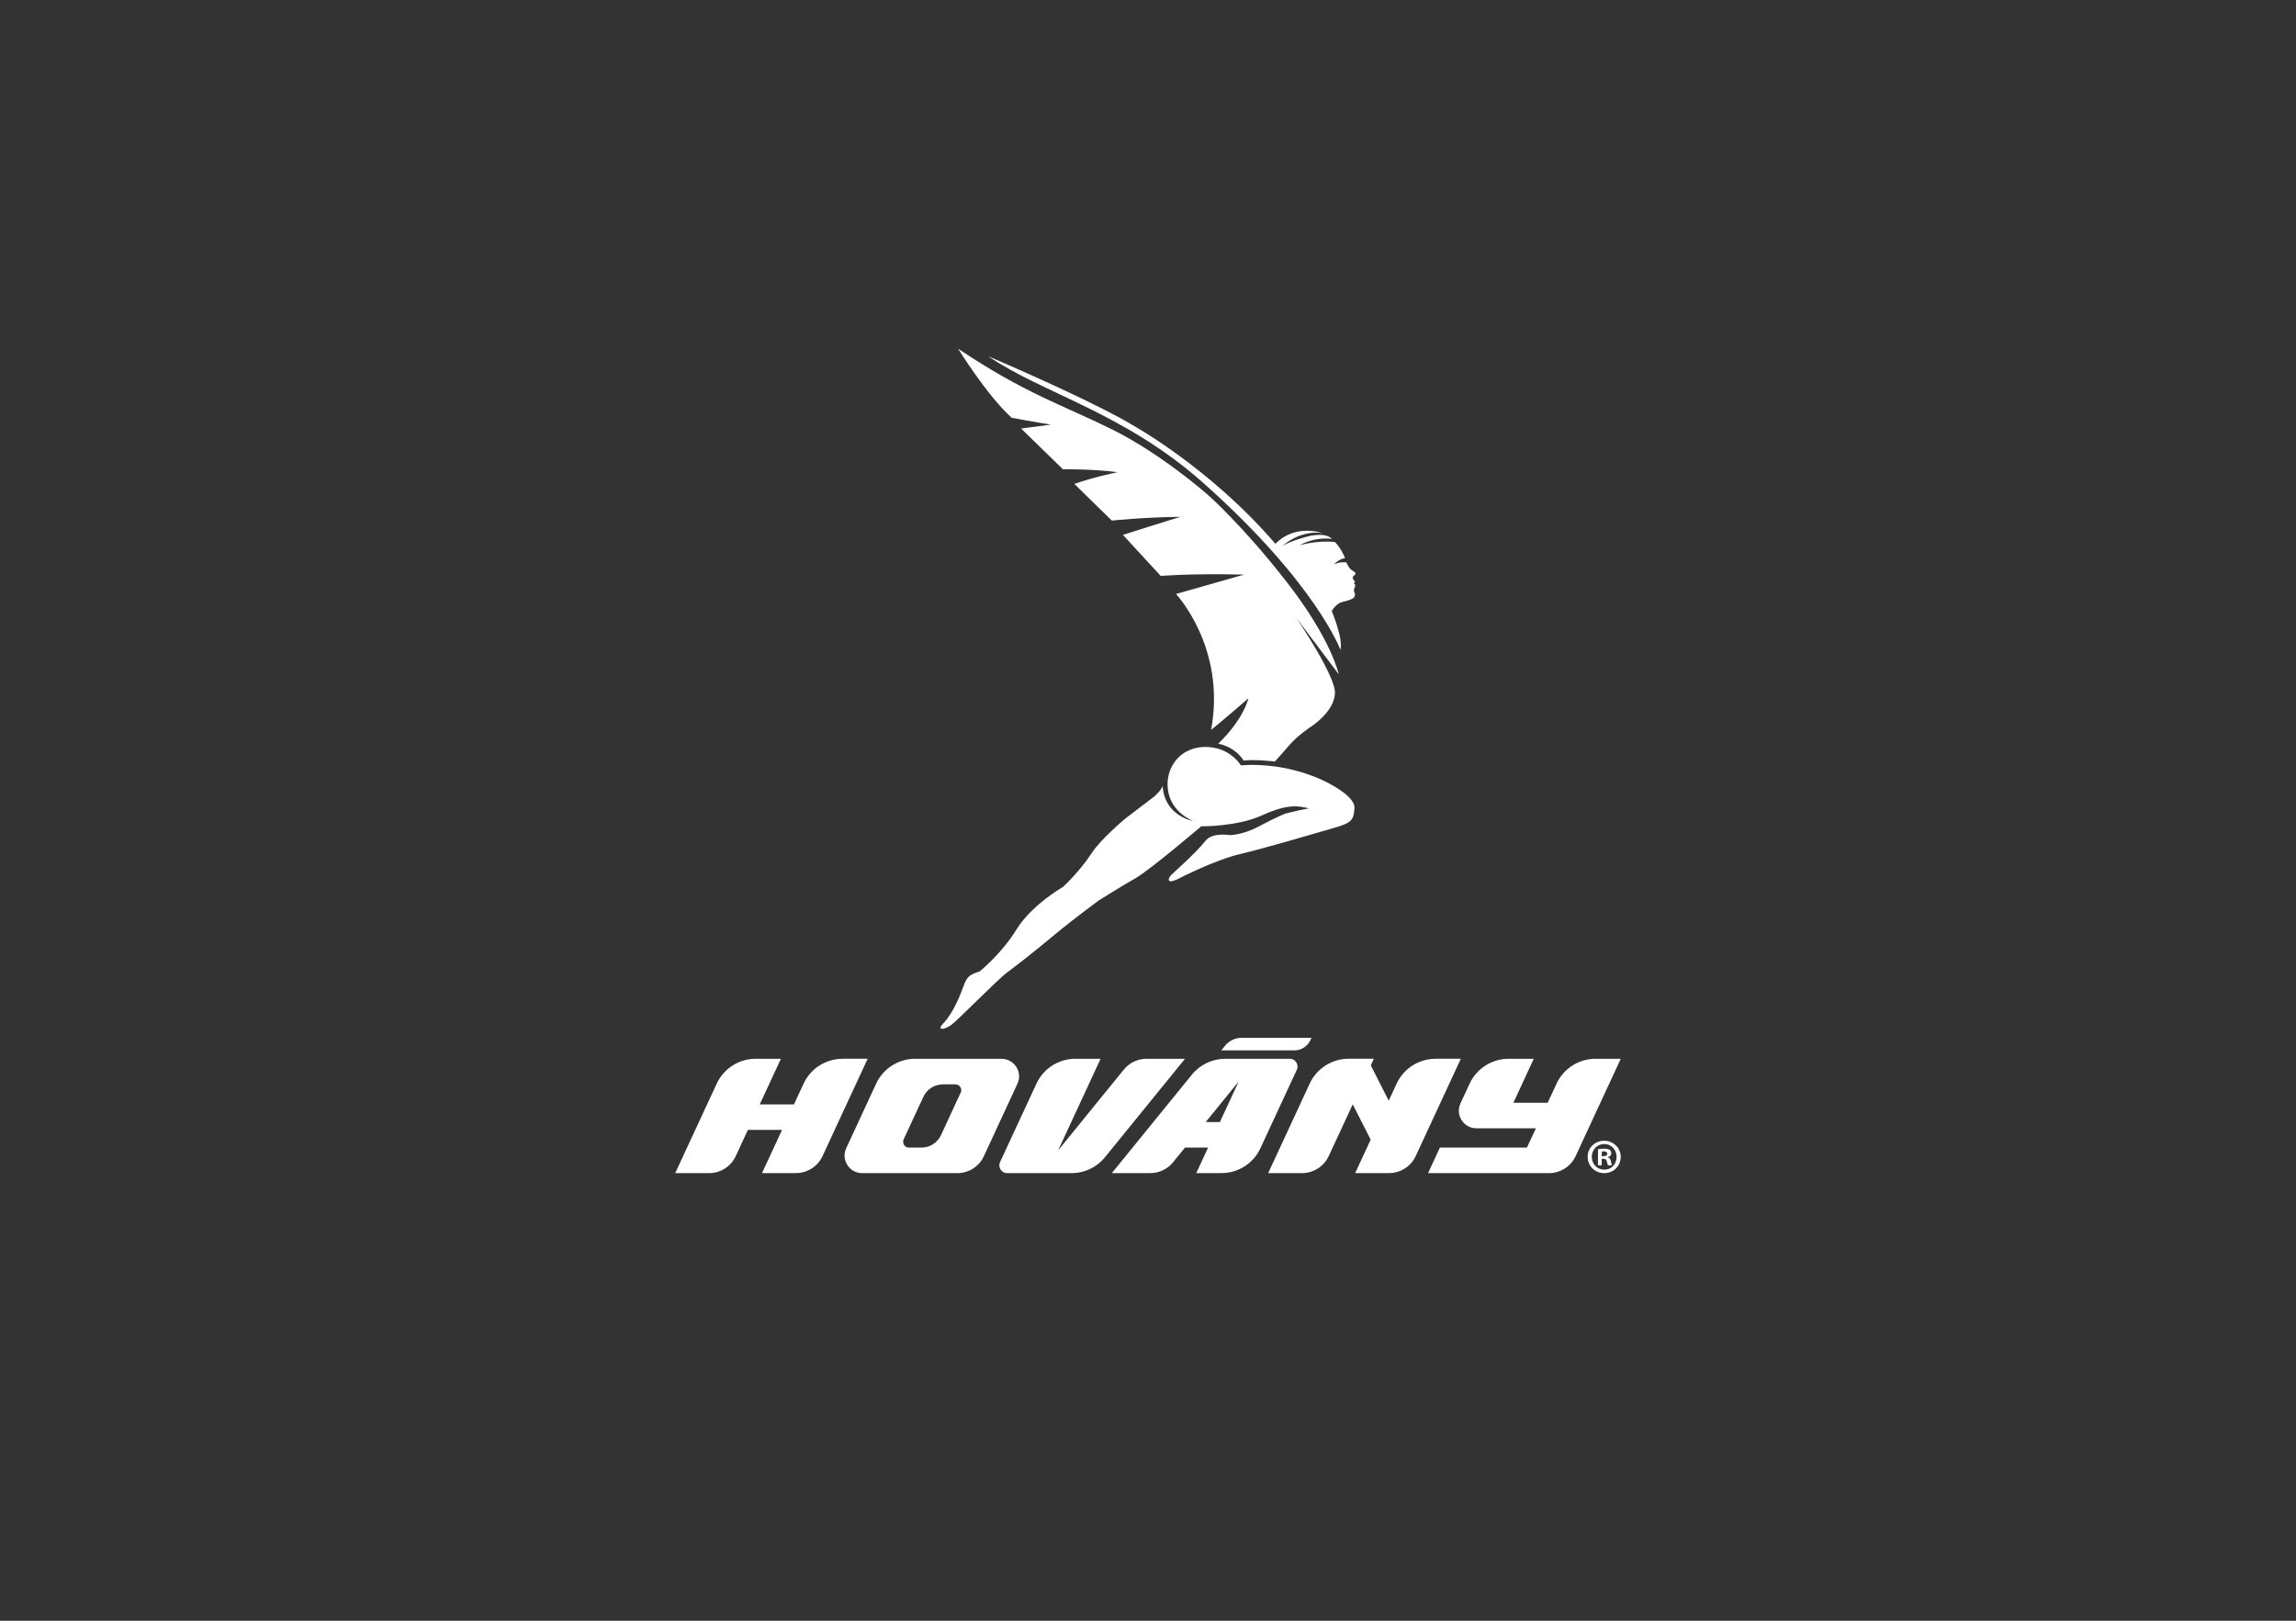 <svg xmlns="http://www.w3.org/2000/svg" id="Logo" viewBox="0 0 510 360"><rect x="0" y="0" width="510" height="360" fill="#333333" stroke="none"/><defs><style>.cls-1{fill:#fff;stroke-width:0px;}</style></defs><path class="cls-1" d="M212.81,77.43s6.43,10.45,11.92,15.37c4.69.89,8.74,1.52,8.74,1.52l-6.66.86,9.29,9.06s6.67-.09,12.12.64c-1.54.38-4.86.99-9.58,2.61,1.51,1.48,8.32,8.14,8.32,8.14,0,0,7.39-.76,15.29-.83-1.92.54-12.82,4.01-12.82,4.01l8.4,9.12s6.26-.58,18.52-.3c-3.35.95-15.13,4.31-15.13,4.31,0,0,11.2,11.86,7.8,30.19,3.03-2.44,8.27-7.01,8.27-7.01,0,0-.88,4.43-6.68,10.07,2.76.57,4.67,2.2,5.64,3.76,2.34-.33,6.93.2,6.93.2,0,0,1.29-1.39,3.18-3.59,1.96-2.28,4.75-4.08,4.75-4.08,0,0,5.3-3.32,5.42-7.54.12-3.88-8.57-16.67-8.57-16.67l9.39,12.48s-1.53-7.62-11.48-20.4c-9.94-12.78-17.58-19.44-17.58-19.44,0,0-10.24-9.07-21.32-14.55-11.08-5.48-19.15-7.86-34.17-17.92"></path><path class="cls-1" d="M297.74,144.33s-5.47-14.84-30.47-37.07c-17.53-15.59-35.64-19.86-47.76-28.13,25.05,10.78,32,15.26,32,15.26,0,0,17.28,9.49,31.79,26.41,4.46-4.59,10.48-2.37,10.48-2.37,0,0-4.36-1.02-8.95,2.84,1.97-1.15,5.15-1.98,5.15-1.98,0,0,4.1-1.33,5.89.4-4.14-.47-7.2,1.42-7.2,1.42,0,0,3.93-1.16,7.86-.71,1.38,1.37,2.25,3.58,2.25,3.58,0,0-1.24.05-2.52,1.43,1.27-.72,2.81-.48,2.81-.48,0,0,.5,1.24,1.12,1.66.61.41.8.55.8.55,0,0,.29.24-.1.58-.31.27-.44.47-.44.47,0,0,0,.61.54.97-.09.36-.29.36-.29.36l.15.17s.35.25.06.79c-.29.54-.12.97-.12.97,0,0,.48.74-.1,1.32-.35.35-1.35.63-1.35.63l-1.19.31s-1.35.29-2.34,2.01c0,0,2.6,6.19,1.93,8.59"></path><path class="cls-1" d="M275.62,170s-1.88-3.28-6.24-3.96c-4.36-.68-6.9,1.59-6.9,1.59,0,0-3.7,2.55-3.06,7.74.65,5.19,5.64,6.99,5.64,6.99,0,0-6.4-1.04-6.81-7.8-.23.95-1.92,2.41-1.92,2.41l-6.33,4.82s-5.44,4.51-7.52,7.72c-2.69,4.13-6.33,7.47-6.33,7.47,0,0-6.97,3.99-10.33,9.43-3.44,5.58-8.23,9.37-8.23,9.37,0,0-1.45.43-2.08.9-.6.45-.95.88-1.48,2.35-.58,1.59-2.17,5.86-4.52,8.3-1.44,1.49.01,1.52,1.61.46,1.59-1.07,10.04-9.85,12.63-11.82,2.59-1.97,4.12-3.05,10.64-8.46,4.26-3.53,9.66-7.49,9.66-7.49,0,0,4.95-3.12,8.16-4.94,3.21-1.82,14.62-11.54,14.62-11.54,0,0,7.93.12,13.57-2.46,5.63-2.58,8.16-2.09,10.33-1.51-2.26.37-5.23,1.15-5.23,1.15,0,0-2.16.85-5.64,2.72-4.11,2.22-6.86,2.04-6.86,2.04,0,0-3.76-.63-5.24,1.3-1.09,1.42-3.62,3.85-3.62,3.85l-3.96,3.71s-.81.76-.49,1.27c.32.51,2.26-.52,2.26-.52,0,0,7.87-4.07,13.56-5.4,5.69-1.33,16.44-4.55,20.42-5.68,4.52-1.27,4.69-1.84,4.94-4.48.22-2.41-4.97-5.13-4.97-5.13,0,0-8.48-5.26-20.31-4.4"></path><path class="cls-1" d="M187.15,235.18c-3.71,0-7.09,2.15-8.65,5.52l-2.14,4.61h-7.6l4.7-10.13h-5.61c-3.71,0-7.09,2.15-8.65,5.52l-9.22,19.88h7.52c2.55,0,4.86-1.48,5.93-3.79l2.69-5.81h7.59l-4.45,9.59h7.52c2.55,0,4.86-1.48,5.93-3.79l10.02-21.61h-5.6Z"></path><path class="cls-1" d="M354.4,235.18c-3.71,0-7.09,2.15-8.65,5.52l-1.97,4.25h-7.62l4.53-9.77h-5.6c-3.71,0-7.09,2.15-8.65,5.52l-2.03,4.37c-1.2,2.58.69,5.55,3.54,5.55h13.21l-1.99,4.28h-19.33l-2.63,5.68h26.85c2.55,0,4.86-1.48,5.93-3.79l10.02-21.61h-5.6Z"></path><path class="cls-1" d="M213.39,242.7l-4.38,9.45c-.78,1.68-2.47,2.76-4.32,2.76h-2.78c-.95,0-1.58-.98-1.18-1.85l4.38-9.44c.78-1.68,2.47-2.76,4.33-2.76h2.78c.95,0,1.58.98,1.18,1.85M222.47,235.18h-19.21c-3.71,0-7.09,2.16-8.65,5.53l-6.64,14.33c-1.2,2.58.69,5.54,3.53,5.54h21.15c2.53,0,4.83-1.47,5.89-3.76l7.46-16.1c1.2-2.58-.69-5.53-3.53-5.53"></path><path class="cls-1" d="M254.67,235.18c-1.96,0-3.81.88-5.04,2.4l-14.59,17.94,9.43-20.34h-5.61c-3.71,0-7.08,2.15-8.64,5.52l-8.08,17.42c-.53,1.15.31,2.46,1.57,2.46h14.33c2.86,0,5.58-1.29,7.38-3.51l17.79-21.88h-8.55Z"></path><path class="cls-1" d="M267.82,249.23l7.32-9-4.17,9h-3.15ZM286.46,235.18h-14.32c-2.86,0-5.58,1.29-7.38,3.51l-17.79,21.88h8.55c1.95,0,3.81-.88,5.04-2.4l2.66-3.27h5.13l-2.63,5.67h5.61c3.71,0,7.08-2.15,8.64-5.52l8.08-17.42c.53-1.15-.31-2.46-1.57-2.46"></path><path class="cls-1" d="M287.53,233.31h-16.25l.84-1.03c.91-1.12,2.27-1.76,3.7-1.76h15.49l-.25.54c-.64,1.37-2.02,2.25-3.53,2.25"></path><path class="cls-1" d="M318.88,235.18c-3.71,0-7.09,2.15-8.65,5.52l-1.76,3.79-3.98-7.85.68-1.47h-5.6c-3.71,0-7.09,2.15-8.65,5.52l-9.22,19.88h7.52c2.55,0,4.86-1.48,5.93-3.79l5.33-11.48,3.98,7.85-3.44,7.42h7.52c2.55,0,4.86-1.48,5.93-3.79l10.02-21.61h-5.6Z"></path><path class="cls-1" d="M355.8,256.81h.39c.46,0,.83-.15.83-.52,0-.33-.24-.55-.76-.55-.22,0-.37.02-.46.04v1.02ZM355.78,258.83h-.83v-3.57c.32-.07.78-.11,1.37-.11.67,0,.98.11,1.24.26.2.15.35.43.35.78,0,.39-.31.7-.74.83v.05c.35.13.55.39.65.87.11.55.17.76.26.89h-.89c-.11-.13-.17-.46-.28-.87-.07-.39-.29-.57-.74-.57h-.39v1.44ZM353.58,256.96c0,1.59,1.18,2.85,2.79,2.85s2.72-1.26,2.72-2.83-1.15-2.87-2.74-2.87-2.77,1.28-2.77,2.85M360,256.96c0,2.03-1.59,3.62-3.66,3.62s-3.68-1.59-3.68-3.62,1.63-3.57,3.68-3.57,3.66,1.59,3.66,3.57"></path></svg>